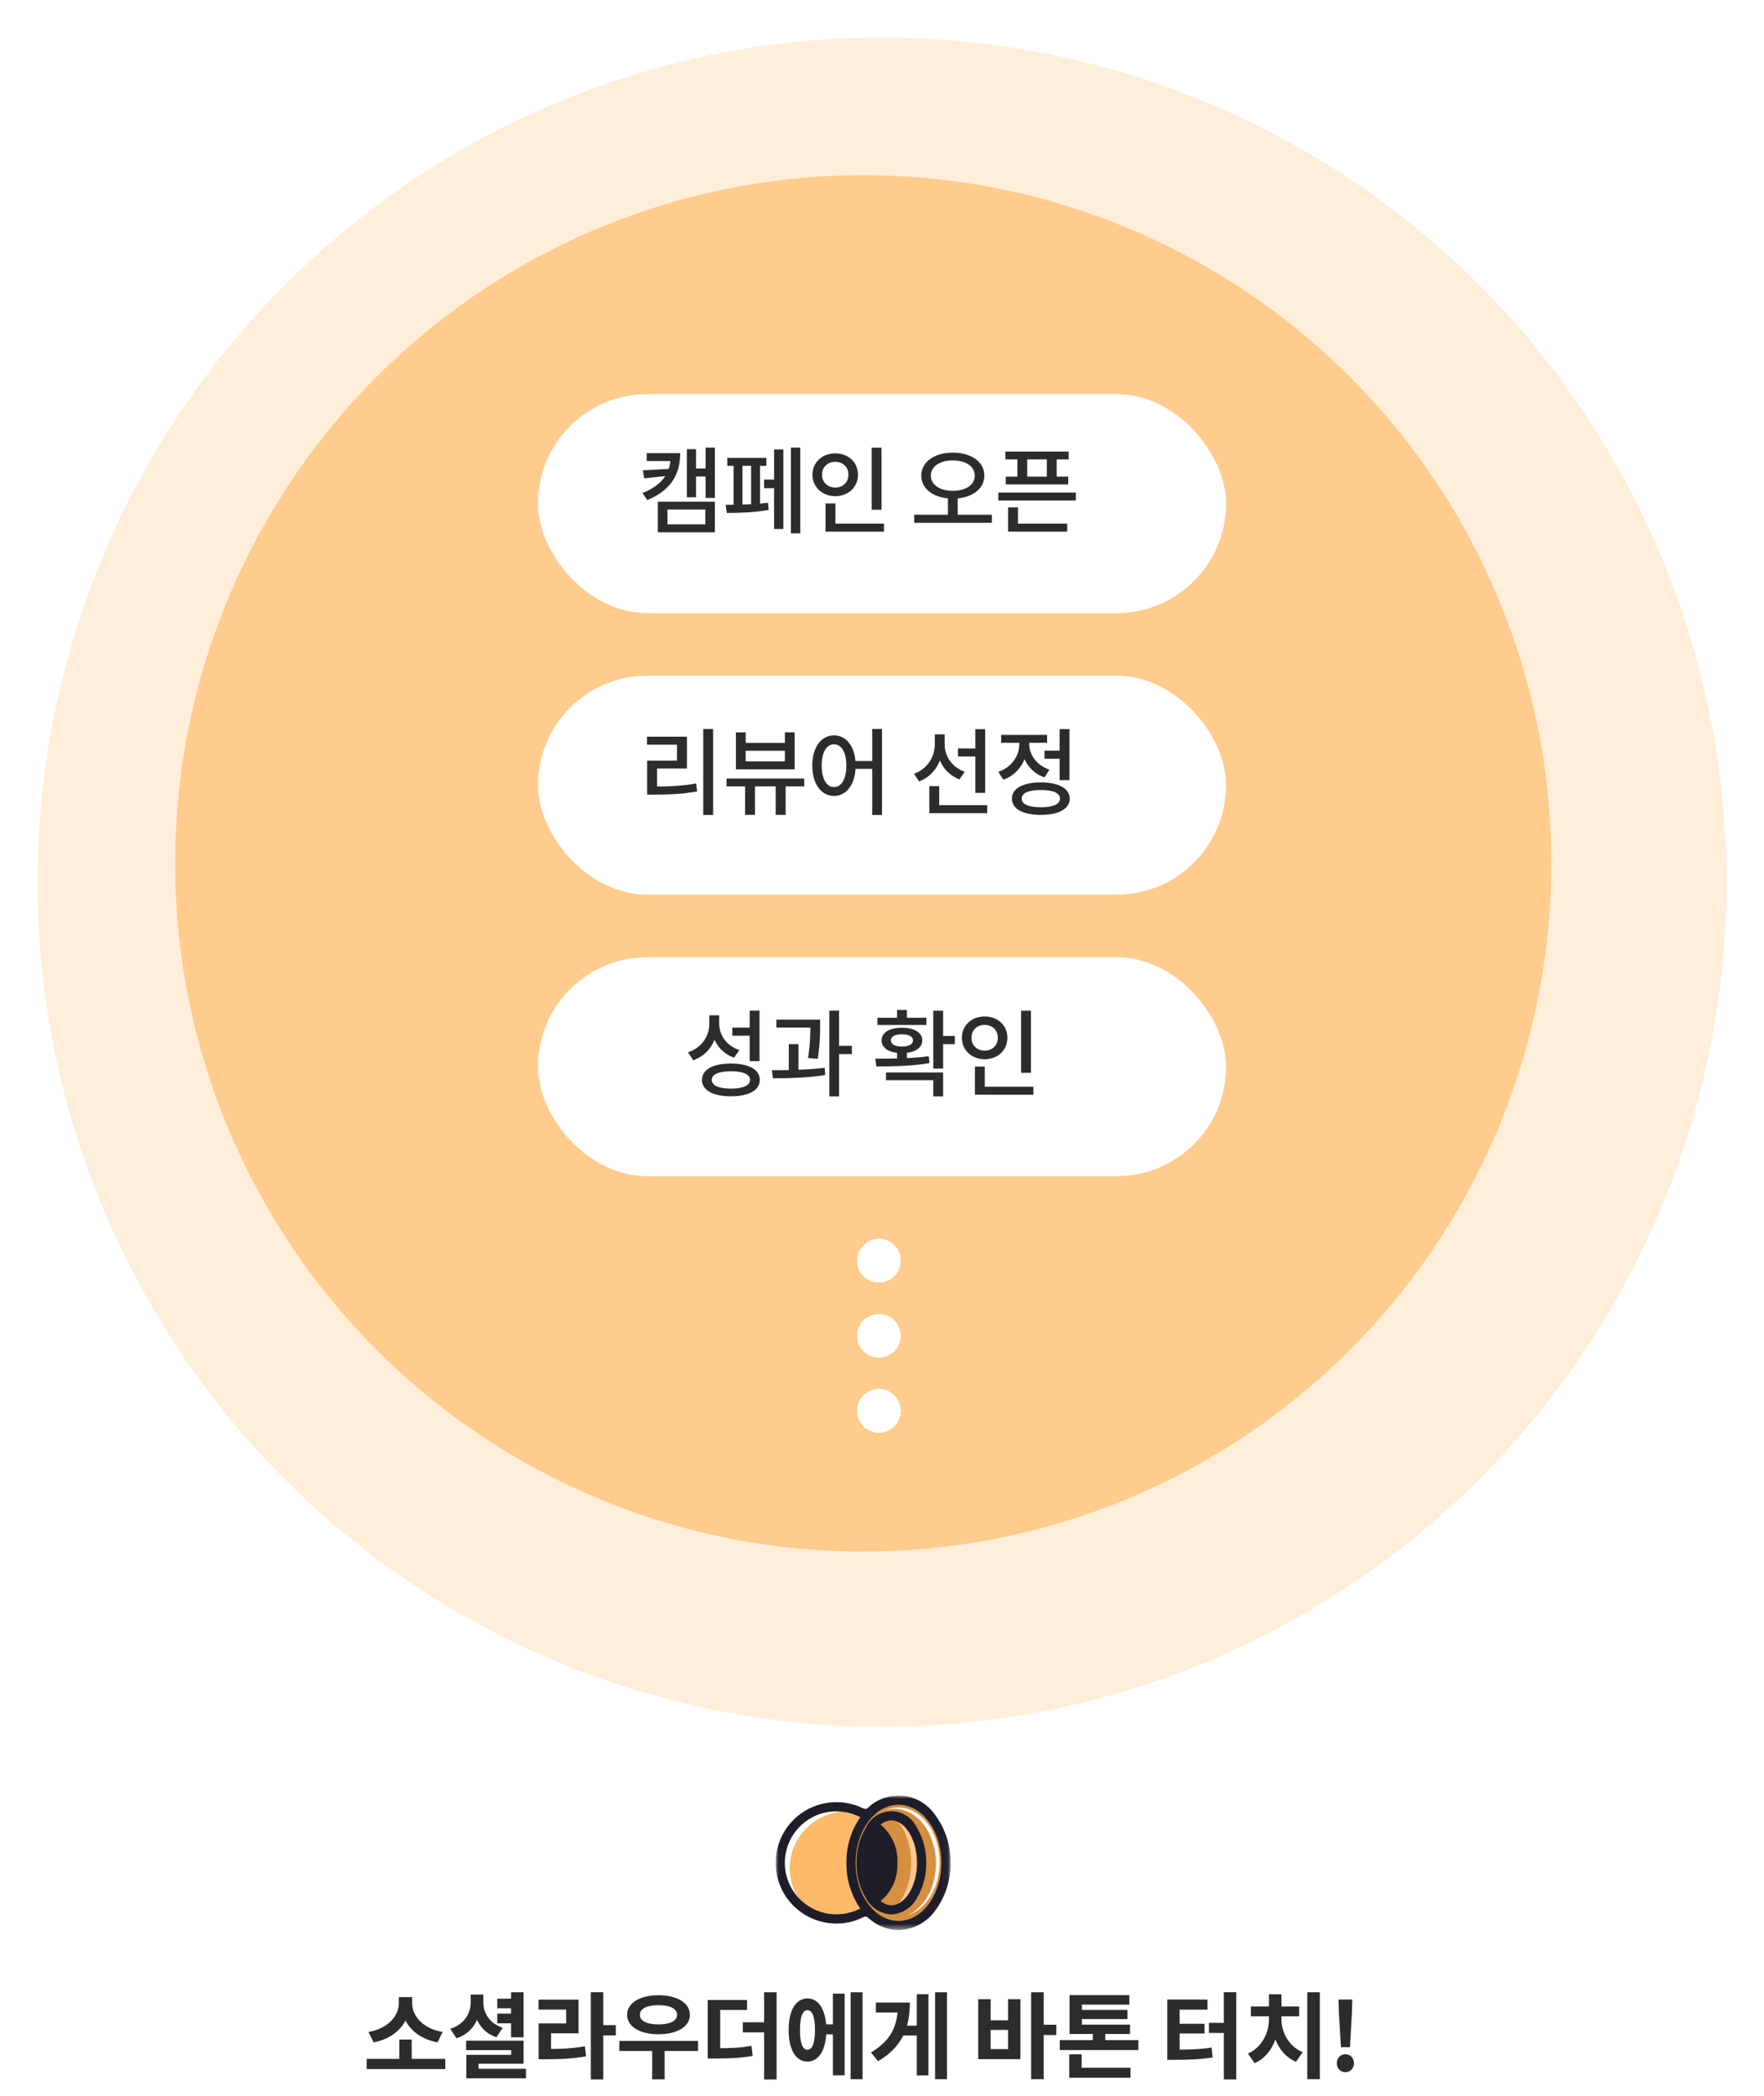 <svg width="282" height="335" viewBox="0 0 282 335" fill="none" xmlns="http://www.w3.org/2000/svg">
<path d="M58.615 329.08H71.185V330.715H58.615V329.08ZM63.835 325.99H65.815V329.515H63.835V325.99ZM63.76 319.21H65.5V320.215C65.5 323.17 63.355 325.78 59.725 326.44L58.9 324.775C62.065 324.265 63.76 322.135 63.76 320.215V319.21ZM64.15 319.21H65.89V320.215C65.89 322.18 67.585 324.265 70.765 324.775L69.94 326.44C66.295 325.765 64.15 323.215 64.15 320.215V319.21ZM79.495 319.465H82.27V320.995H79.495V319.465ZM79.495 321.85H82.27V323.395H79.495V321.85ZM81.7 318.445H83.695V325.63H81.7V318.445ZM74.515 326.17H83.695V329.86H76.51V331.645H74.545V328.435H81.715V327.685H74.515V326.17ZM74.545 330.67H84.085V332.185H74.545V330.67ZM75.25 318.805H76.825V320.005C76.825 322.615 75.595 324.94 72.985 325.795L71.98 324.28C74.26 323.56 75.25 321.76 75.25 320.005V318.805ZM75.685 318.805H77.26V320.005C77.26 321.7 78.205 323.395 80.365 324.115L79.36 325.63C76.84 324.775 75.685 322.54 75.685 320.005V318.805ZM94.451 318.43H96.431V332.365H94.451V318.43ZM95.981 323.68H98.441V325.33H95.981V323.68ZM86.111 327.505H87.281C89.636 327.505 91.466 327.43 93.506 327.07L93.701 328.675C91.601 329.05 89.696 329.14 87.281 329.14H86.111V327.505ZM86.096 319.615H92.486V325H88.091V328.12H86.111V323.41H90.506V321.205H86.096V319.615ZM99.011 326.215H111.596V327.82H99.011V326.215ZM104.261 327.25H106.241V332.35H104.261V327.25ZM105.266 318.91C108.236 318.91 110.291 320.14 110.291 322.045C110.291 323.935 108.236 325.15 105.266 325.15C102.311 325.15 100.256 323.935 100.256 322.045C100.256 320.14 102.311 318.91 105.266 318.91ZM105.266 320.5C103.451 320.5 102.296 321.04 102.296 322.045C102.296 323.035 103.451 323.575 105.266 323.575C107.096 323.575 108.236 323.035 108.236 322.045C108.236 321.04 107.096 320.5 105.266 320.5ZM113.141 327.385H114.266C116.726 327.385 118.331 327.325 120.131 326.995L120.326 328.6C118.466 328.945 116.801 329.02 114.266 329.02H113.141V327.385ZM113.141 319.675H119.426V321.265H115.136V328H113.141V319.675ZM122.156 318.445H124.151V332.38H122.156V318.445ZM118.751 323.23H122.996V324.85H118.751V323.23ZM131.502 323.56H133.782V325.165H131.502V323.56ZM135.987 318.445H137.892V332.335H135.987V318.445ZM133.152 318.655H135.027V331.705H133.152V318.655ZM129.072 319.42C130.917 319.42 132.102 321.325 132.102 324.46C132.102 327.61 130.917 329.515 129.072 329.515C127.242 329.515 126.072 327.61 126.072 324.46C126.072 321.325 127.242 319.42 129.072 319.42ZM129.072 321.295C128.322 321.295 127.887 322.345 127.887 324.46C127.887 326.59 128.322 327.625 129.072 327.625C129.852 327.625 130.287 326.59 130.287 324.46C130.287 322.345 129.852 321.295 129.072 321.295ZM149.487 318.445H151.392V332.335H149.487V318.445ZM143.982 323.77H146.952V325.345H143.982V323.77ZM146.562 318.745H148.422V331.72H146.562V318.745ZM143.532 320.08H145.452C145.452 324.04 144.267 327.19 140.367 329.455L139.242 328.06C142.407 326.155 143.532 323.845 143.532 320.485V320.08ZM140.022 320.08H144.162V321.67H140.022V320.08ZM164.842 318.445H166.852V332.335H164.842V318.445ZM166.402 323.62H168.862V325.27H166.402V323.62ZM156.382 319.54H158.362V322.915H161.152V319.54H163.132V329.125H156.382V319.54ZM158.362 324.46V327.52H161.152V324.46H158.362ZM169.418 326.08H181.988V327.67H169.418V326.08ZM170.933 330.505H180.728V332.095H170.933V330.505ZM170.933 328.36H172.913V331.285H170.933V328.36ZM174.698 324.49H176.693V326.545H174.698V324.49ZM170.978 323.605H180.653V325.105H170.978V323.605ZM170.978 318.895H180.548V320.41H172.958V324.25H170.978V318.895ZM172.403 321.265H180.233V322.72H172.403V321.265ZM195.648 318.43H197.628V332.365H195.648V318.43ZM193.263 323.32H195.873V324.94H193.263V323.32ZM186.603 327.61H187.713C190.008 327.61 191.718 327.58 193.683 327.265L193.863 328.855C191.853 329.17 190.053 329.23 187.713 329.23H186.603V327.61ZM186.603 319.6H193.038V321.22H188.583V328.12H186.603V319.6ZM188.133 323.47H192.558V325.03H188.133V323.47ZM208.983 318.445H210.993V332.335H208.983V318.445ZM202.863 322.045H204.438V322.765C204.438 325.705 203.133 328.66 200.568 329.77L199.503 328.24C201.783 327.22 202.863 324.865 202.863 322.765V322.045ZM203.298 322.045H204.858V322.765C204.858 324.76 205.953 327.04 208.248 328.015L207.183 329.545C204.618 328.48 203.298 325.615 203.298 322.765V322.045ZM199.968 320.71H207.693V322.285H199.968V320.71ZM202.863 318.76H204.858V321.52H202.863V318.76ZM214.368 327.22L214.038 321.685L213.978 319.6H216.183L216.123 321.685L215.808 327.22H214.368ZM215.073 331.21C214.293 331.21 213.708 330.595 213.708 329.77C213.708 328.945 214.293 328.345 215.073 328.345C215.868 328.345 216.453 328.945 216.453 329.77C216.453 330.595 215.868 331.21 215.073 331.21Z" fill="#2C2C2C"/>
<g clip-path="url(#clip0_29_752)">
<mask id="mask0_29_752" style="mask-type:luminance" maskUnits="userSpaceOnUse" x="124" y="287" width="28" height="22">
<path d="M124 287H151.961V308.5H124V287Z" fill="white"/>
</mask>
<g mask="url(#mask0_29_752)">
<path d="M142.726 297.735C142.713 298.904 142.47 300.059 142.01 301.133C141.551 302.208 140.884 303.182 140.049 303.999C139.213 304.816 138.224 305.461 137.139 305.896C136.055 306.331 134.895 306.548 133.726 306.535C132.547 306.573 131.373 306.373 130.273 305.948C129.173 305.523 128.169 304.881 127.322 304.061C126.475 303.24 125.802 302.258 125.342 301.172C124.882 300.086 124.645 298.919 124.645 297.74C124.645 296.56 124.882 295.393 125.342 294.307C125.802 293.221 126.475 292.239 127.322 291.418C128.169 290.598 129.173 289.956 130.273 289.531C131.373 289.106 132.547 288.906 133.726 288.944C134.895 288.931 136.055 289.148 137.139 289.583C138.224 290.018 139.213 290.663 140.049 291.48C140.884 292.297 141.551 293.271 142.01 294.346C142.47 295.42 142.713 296.575 142.726 297.744" fill="#FEBA69"/>
<path d="M126.238 298.585C126.252 297.38 126.503 296.189 126.977 295.08C127.451 293.972 128.138 292.968 129 292.125C129.862 291.283 130.882 290.618 132.001 290.17C133.119 289.721 134.316 289.497 135.521 289.511C136.343 289.51 137.161 289.617 137.956 289.827C136.699 289.21 135.317 288.89 133.917 288.892C132.748 288.879 131.588 289.096 130.503 289.531C129.419 289.966 128.43 290.611 127.594 291.428C126.759 292.245 126.092 293.219 125.633 294.294C125.173 295.368 124.93 296.523 124.917 297.692C124.923 299.172 125.304 300.627 126.025 301.919C126.747 303.212 127.784 304.3 129.041 305.082C128.157 304.246 127.453 303.238 126.971 302.121C126.49 301.003 126.241 299.799 126.241 298.582" fill="white"/>
<path d="M151.228 297.75C151.228 303.282 147.828 307.767 143.638 307.767C139.448 307.767 136.048 303.282 136.048 297.75C136.048 292.218 139.448 287.733 143.638 287.733C147.828 287.733 151.228 292.218 151.228 297.75Z" fill="#D68F41"/>
<path d="M142.594 290.239C144.417 291.639 145.664 294.477 145.664 297.75C145.664 301.023 144.417 303.861 142.594 305.261C145.22 305.178 147.332 301.848 147.332 297.75C147.332 293.652 145.22 290.322 142.594 290.239Z" fill="#FFC78F"/>
<path d="M140.285 291.268C139.41 292.099 138.723 293.107 138.27 294.225C137.816 295.343 137.607 296.545 137.656 297.75C137.607 298.955 137.816 300.157 138.27 301.275C138.723 302.393 139.41 303.401 140.285 304.232C141.321 303.509 142.156 302.535 142.712 301.401C143.267 300.268 143.526 299.011 143.462 297.75C143.526 296.489 143.267 295.232 142.712 294.099C142.156 292.965 141.321 291.991 140.285 291.268Z" fill="#1E1E2A"/>
<path d="M143.608 288.908C142.896 288.909 142.191 289.058 141.539 289.345C142.019 289.199 142.518 289.125 143.02 289.125C146.668 289.125 149.626 293.025 149.626 297.843C149.626 301.704 147.726 304.979 145.089 306.125C148.024 305.238 150.214 301.77 150.214 297.625C150.214 292.81 147.256 288.908 143.608 288.908Z" fill="white"/>
<path d="M133.7 307.449C131.127 307.449 128.66 306.427 126.841 304.608C125.022 302.789 124 300.322 124 297.749C124 295.176 125.022 292.709 126.841 290.89C128.66 289.071 131.127 288.049 133.7 288.049C135.18 288.045 136.64 288.383 137.968 289.037C138.098 289.102 138.243 289.133 138.388 289.127C138.534 289.121 138.675 289.078 138.8 289.003C138.878 288.941 138.969 288.896 139.065 288.871C139.161 288.845 139.262 288.84 139.361 288.854C139.459 288.869 139.554 288.903 139.639 288.956C139.724 289.008 139.797 289.078 139.854 289.16C139.911 289.241 139.951 289.334 139.971 289.432C139.991 289.529 139.991 289.63 139.971 289.728C139.951 289.826 139.911 289.918 139.853 290C139.796 290.081 139.723 290.151 139.638 290.203C139.305 290.426 138.92 290.559 138.52 290.588C138.12 290.616 137.719 290.54 137.358 290.367L137.334 290.356C136.204 289.799 134.96 289.512 133.7 289.517C132.619 289.517 131.548 289.73 130.55 290.144C129.551 290.557 128.643 291.164 127.879 291.928C127.114 292.693 126.508 293.6 126.094 294.599C125.68 295.598 125.467 296.668 125.467 297.75C125.467 298.831 125.68 299.901 126.094 300.9C126.508 301.899 127.114 302.806 127.879 303.571C128.643 304.335 129.551 304.942 130.55 305.355C131.548 305.769 132.619 305.982 133.7 305.982C134.96 305.986 136.203 305.697 137.333 305.139C137.695 304.94 138.107 304.85 138.52 304.88C138.932 304.911 139.326 305.061 139.655 305.311C139.735 305.365 139.803 305.434 139.857 305.514C139.91 305.594 139.947 305.684 139.965 305.778C139.984 305.873 139.984 305.97 139.965 306.065C139.946 306.159 139.908 306.249 139.854 306.329C139.801 306.408 139.732 306.477 139.652 306.53C139.571 306.584 139.482 306.62 139.387 306.639C139.293 306.658 139.195 306.657 139.101 306.638C139.007 306.619 138.917 306.582 138.837 306.528C138.724 306.422 138.578 306.357 138.423 306.343C138.269 306.33 138.114 306.368 137.984 306.453C136.653 307.113 135.186 307.455 133.7 307.453" fill="#1E1E2A"/>
<path d="M143.638 308.5C142.463 308.468 141.311 308.16 140.277 307.6C139.243 307.04 138.356 306.243 137.687 305.276C136.104 303.09 135.272 300.449 135.315 297.75C135.272 295.051 136.104 292.41 137.687 290.224C138.332 289.234 139.214 288.42 140.253 287.856C141.292 287.293 142.455 286.998 143.637 286.998C144.819 286.998 145.982 287.293 147.021 287.856C148.06 288.42 148.942 289.234 149.587 290.224C151.17 292.41 152.003 295.051 151.959 297.75C152.003 300.449 151.17 303.09 149.587 305.276C148.919 306.243 148.031 307.04 146.997 307.6C145.963 308.16 144.812 308.468 143.636 308.5M143.636 288.466C139.855 288.466 136.779 292.631 136.779 297.75C136.779 302.869 139.855 307.034 143.636 307.034C147.417 307.034 150.493 302.869 150.493 297.75C150.493 292.631 147.417 288.466 143.636 288.466Z" fill="#1E1E2A"/>
<path d="M142.494 305.995C141.66 305.952 140.851 305.697 140.145 305.253C139.438 304.808 138.857 304.191 138.457 303.458C137.417 301.738 136.885 299.759 136.923 297.749C136.885 295.739 137.417 293.76 138.457 292.04C138.823 291.28 139.396 290.639 140.11 290.191C140.825 289.742 141.651 289.504 142.494 289.504C143.338 289.504 144.164 289.742 144.878 290.191C145.592 290.639 146.166 291.28 146.532 292.04C147.571 293.76 148.103 295.739 148.066 297.749C148.103 299.759 147.571 301.738 146.532 303.458C146.132 304.191 145.55 304.809 144.843 305.253C144.137 305.697 143.328 305.953 142.494 305.995ZM142.494 290.97C140.269 290.97 138.394 294.07 138.394 297.749C138.394 301.428 140.274 304.528 142.494 304.528C144.714 304.528 146.599 301.428 146.599 297.749C146.599 294.07 144.719 290.97 142.494 290.97Z" fill="#1E1E2A"/>
</g>
</g>
<g filter="url(#filter0_d_29_752)">
<circle cx="138" cy="138" r="135" fill="#FFEED9"/>
</g>
<circle cx="138" cy="138" r="110" fill="#FFCC8E"/>
<g filter="url(#filter1_d_29_752)">
<rect x="83" y="60" width="110" height="35" rx="17.5" fill="white"/>
</g>
<path d="M107.205 72.435H108.735C108.735 75.855 107.235 78.375 103.47 79.935L102.72 78.795C105.975 77.505 107.205 75.525 107.205 72.915V72.435ZM103.38 72.435H107.715V73.695H103.38V72.435ZM107.175 74.925V76.005L102.99 76.455L102.78 75.18L107.175 74.925ZM112.8 71.535H114.285V79.59H112.8V71.535ZM110.85 74.88H113.265V76.17H110.85V74.88ZM109.8 71.79H111.27V79.485H109.8V71.79ZM105.165 80.19H114.285V85.08H105.165V80.19ZM112.755 81.435H106.71V83.82H112.755V81.435ZM126.435 71.535H127.935V85.245H126.435V71.535ZM122.145 76.65H124.215V78.03H122.145V76.65ZM123.75 71.835H125.235V84.555H123.75V71.835ZM116.265 73.185H122.52V74.46H116.265V73.185ZM116.19 81.99L116.01 80.685C117.765 80.685 120.69 80.64 122.775 80.355L122.88 81.495C120.735 81.93 117.915 81.99 116.19 81.99ZM117.27 73.995H118.695V81.045H117.27V73.995ZM120.075 73.995H121.5V81.045H120.075V73.995ZM139.351 71.55H140.926V81.48H139.351V71.55ZM131.971 83.7H141.316V84.975H131.971V83.7ZM131.971 80.475H133.546V84.18H131.971V80.475ZM133.531 72.465C135.601 72.465 137.161 73.875 137.161 75.885C137.161 77.865 135.601 79.305 133.531 79.305C131.461 79.305 129.886 77.865 129.886 75.885C129.886 73.875 131.461 72.465 133.531 72.465ZM133.531 73.815C132.331 73.815 131.416 74.625 131.416 75.885C131.416 77.115 132.331 77.925 133.531 77.925C134.731 77.925 135.631 77.115 135.631 75.885C135.631 74.625 134.731 73.815 133.531 73.815ZM151.542 79.26H153.102V82.545H151.542V79.26ZM152.322 72.345C155.232 72.345 157.362 73.8 157.362 76.02C157.362 78.255 155.232 79.695 152.322 79.695C149.427 79.695 147.282 78.255 147.282 76.02C147.282 73.8 149.427 72.345 152.322 72.345ZM152.322 73.59C150.282 73.59 148.812 74.535 148.812 76.02C148.812 77.52 150.282 78.45 152.322 78.45C154.377 78.45 155.832 77.52 155.832 76.02C155.832 74.535 154.377 73.59 152.322 73.59ZM146.142 82.275H158.562V83.565H146.142V82.275ZM160.722 72.18H170.847V73.425H160.722V72.18ZM160.797 76.185H170.772V77.43H160.797V76.185ZM162.642 72.705H164.217V76.8H162.642V72.705ZM167.352 72.705H168.927V76.8H167.352V72.705ZM159.597 78.735H171.987V79.995H159.597V78.735ZM161.157 83.7H170.607V84.975H161.157V83.7ZM161.157 81.105H162.732V84.09H161.157V81.105Z" fill="#2C2C2C"/>
<g filter="url(#filter2_d_29_752)">
<rect x="83" y="105" width="110" height="35" rx="17.5" fill="white"/>
</g>
<path d="M112.425 116.52H114V130.26H112.425V116.52ZM103.455 125.715H104.625C106.98 125.715 108.975 125.625 111.285 125.235L111.45 126.51C109.08 126.915 107.04 127.005 104.625 127.005H103.455V125.715ZM103.425 117.75H109.815V122.835H105.045V126.195H103.455V121.575H108.225V119.025H103.425V117.75ZM119.115 124.635H120.69V130.245H119.115V124.635ZM124.005 124.635H125.595V130.245H124.005V124.635ZM116.145 124.44H128.565V125.7H116.145V124.44ZM117.645 117.06H119.205V118.74H125.475V117.06H127.035V122.97H117.645V117.06ZM119.205 120V121.695H125.475V120H119.205ZM133.321 117.54C135.346 117.54 136.786 119.415 136.786 122.37C136.786 125.325 135.346 127.215 133.321 127.215C131.296 127.215 129.856 125.325 129.856 122.37C129.856 119.415 131.296 117.54 133.321 117.54ZM133.321 118.965C132.151 118.965 131.356 120.24 131.356 122.37C131.356 124.515 132.151 125.805 133.321 125.805C134.506 125.805 135.301 124.515 135.301 122.37C135.301 120.24 134.506 118.965 133.321 118.965ZM139.441 116.52H141.001V130.26H139.441V116.52ZM136.306 121.635H140.116V122.895H136.306V121.635ZM153.147 119.625H156.477V120.915H153.147V119.625ZM149.442 117.375H150.702V118.965C150.702 121.68 149.352 123.975 146.937 124.905L146.112 123.675C148.242 122.91 149.442 120.99 149.442 118.965V117.375ZM149.757 117.375H151.017V118.995C151.017 120.84 152.172 122.625 154.227 123.36L153.387 124.575C151.077 123.705 149.757 121.515 149.757 118.995V117.375ZM155.922 116.55H157.497V126.735H155.922V116.55ZM148.572 128.7H157.812V129.975H148.572V128.7ZM148.572 125.655H150.147V129.36H148.572V125.655ZM166.977 119.985H169.842V121.275H166.977V119.985ZM169.392 116.535H170.967V124.695H169.392V116.535ZM166.392 125.055C169.257 125.055 171.012 126.03 171.012 127.65C171.012 129.3 169.257 130.245 166.392 130.245C163.527 130.245 161.772 129.3 161.772 127.65C161.772 126.03 163.527 125.055 166.392 125.055ZM166.392 126.27C164.457 126.27 163.332 126.75 163.332 127.65C163.332 128.55 164.457 129.03 166.392 129.03C168.342 129.03 169.452 128.55 169.452 127.65C169.452 126.75 168.342 126.27 166.392 126.27ZM162.957 117.915H164.232V118.92C164.232 121.485 162.837 123.75 160.407 124.62L159.597 123.375C161.742 122.625 162.957 120.795 162.957 118.92V117.915ZM163.272 117.915H164.532V118.905C164.532 120.615 165.702 122.31 167.757 123.015L166.977 124.26C164.607 123.435 163.272 121.275 163.272 118.905V117.915ZM160.047 117.465H167.397V118.725H160.047V117.465Z" fill="#2C2C2C"/>
<g filter="url(#filter3_d_29_752)">
<rect x="83" y="150" width="110" height="35" rx="17.5" fill="white"/>
</g>
<path d="M113.395 162.285H114.7V163.605C114.7 166.305 113.32 168.585 110.815 169.47L109.99 168.195C112.195 167.46 113.395 165.615 113.395 163.605V162.285ZM113.695 162.285H114.97V163.545C114.97 165.435 116.11 167.145 118.195 167.835L117.355 169.065C115 168.21 113.695 166.11 113.695 163.545V162.285ZM119.845 161.535H121.42V169.605H119.845V161.535ZM116.845 169.995C119.71 169.995 121.465 170.955 121.465 172.605C121.465 174.27 119.71 175.23 116.845 175.23C113.98 175.23 112.225 174.27 112.225 172.605C112.225 170.955 113.98 169.995 116.845 169.995ZM116.845 171.225C114.91 171.225 113.785 171.72 113.785 172.605C113.785 173.505 114.91 174 116.845 174C118.795 174 119.905 173.505 119.905 172.605C119.905 171.72 118.795 171.225 116.845 171.225ZM117.07 164.25H120.115V165.54H117.07V164.25ZM124.12 162.975H130.195V164.235H124.12V162.975ZM126.1 166.89H127.645V171.54H126.1V166.89ZM129.55 162.975H131.11V163.875C131.11 165.09 131.11 166.815 130.72 169.245L129.175 169.11C129.55 166.755 129.55 165.075 129.55 163.875V162.975ZM132.58 161.535H134.14V175.245H132.58V161.535ZM133.705 167.16H136.18V168.48H133.705V167.16ZM123.565 172.35L123.4 171.06C125.845 171.06 129.1 171.015 131.845 170.67L131.92 171.825C129.115 172.29 125.965 172.35 123.565 172.35ZM143.406 167.895H144.981V169.74H143.406V167.895ZM149.196 161.55H150.771V170.805H149.196V161.55ZM150.171 165.585H152.646V166.89H150.171V165.585ZM140.106 170.46L139.926 169.215C142.371 169.215 145.671 169.2 148.476 168.825L148.596 169.92C145.701 170.43 142.506 170.445 140.106 170.46ZM141.636 171.42H150.771V175.245H149.196V172.65H141.636V171.42ZM140.271 162.675H148.101V163.83H140.271V162.675ZM144.186 164.265C146.151 164.265 147.441 165.045 147.441 166.29C147.441 167.55 146.151 168.33 144.186 168.33C142.206 168.33 140.931 167.55 140.931 166.29C140.931 165.045 142.206 164.265 144.186 164.265ZM144.186 165.315C143.091 165.315 142.416 165.66 142.416 166.29C142.416 166.905 143.091 167.28 144.186 167.28C145.281 167.28 145.956 166.905 145.956 166.29C145.956 165.66 145.281 165.315 144.186 165.315ZM143.406 161.43H144.981V163.215H143.406V161.43ZM163.236 161.55H164.811V171.48H163.236V161.55ZM155.856 173.7H165.201V174.975H155.856V173.7ZM155.856 170.475H157.431V174.18H155.856V170.475ZM157.416 162.465C159.486 162.465 161.046 163.875 161.046 165.885C161.046 167.865 159.486 169.305 157.416 169.305C155.346 169.305 153.771 167.865 153.771 165.885C153.771 163.875 155.346 162.465 157.416 162.465ZM157.416 163.815C156.216 163.815 155.301 164.625 155.301 165.885C155.301 167.115 156.216 167.925 157.416 167.925C158.616 167.925 159.516 167.115 159.516 165.885C159.516 164.625 158.616 163.815 157.416 163.815Z" fill="#2C2C2C"/>
<g filter="url(#filter4_d_29_752)">
<circle cx="137.5" cy="198.5" r="3.5" fill="white" fill-opacity="0.929" shape-rendering="crispEdges"/>
<circle cx="137.5" cy="198.5" r="3.5" fill="white" fill-opacity="0.929" shape-rendering="crispEdges"/>
</g>
<g filter="url(#filter5_d_29_752)">
<circle cx="137.5" cy="210.5" r="3.5" fill="white" fill-opacity="0.929" shape-rendering="crispEdges"/>
<circle cx="137.5" cy="210.5" r="3.5" fill="white" fill-opacity="0.929" shape-rendering="crispEdges"/>
</g>
<g filter="url(#filter6_d_29_752)">
<circle cx="137.5" cy="222.5" r="3.5" fill="white" fill-opacity="0.929" shape-rendering="crispEdges"/>
<circle cx="137.5" cy="222.5" r="3.5" fill="white" fill-opacity="0.929" shape-rendering="crispEdges"/>
</g>
<defs>
<filter id="filter0_d_29_752" x="0" y="0" width="282" height="282" filterUnits="userSpaceOnUse" color-interpolation-filters="sRGB">
<feFlood flood-opacity="0" result="BackgroundImageFix"/>
<feColorMatrix in="SourceAlpha" type="matrix" values="0 0 0 0 0 0 0 0 0 0 0 0 0 0 0 0 0 0 127 0" result="hardAlpha"/>
<feOffset dx="3" dy="3"/>
<feGaussianBlur stdDeviation="3"/>
<feComposite in2="hardAlpha" operator="out"/>
<feColorMatrix type="matrix" values="0 0 0 0 0 0 0 0 0 0 0 0 0 0 0 0 0 0 0.25 0"/>
<feBlend mode="normal" in2="BackgroundImageFix" result="effect1_dropShadow_29_752"/>
<feBlend mode="normal" in="SourceGraphic" in2="effect1_dropShadow_29_752" result="shape"/>
</filter>
<filter id="filter1_d_29_752" x="80" y="57" width="122" height="47" filterUnits="userSpaceOnUse" color-interpolation-filters="sRGB">
<feFlood flood-opacity="0" result="BackgroundImageFix"/>
<feColorMatrix in="SourceAlpha" type="matrix" values="0 0 0 0 0 0 0 0 0 0 0 0 0 0 0 0 0 0 127 0" result="hardAlpha"/>
<feOffset dx="3" dy="3"/>
<feGaussianBlur stdDeviation="3"/>
<feComposite in2="hardAlpha" operator="out"/>
<feColorMatrix type="matrix" values="0 0 0 0 0 0 0 0 0 0 0 0 0 0 0 0 0 0 0.25 0"/>
<feBlend mode="normal" in2="BackgroundImageFix" result="effect1_dropShadow_29_752"/>
<feBlend mode="normal" in="SourceGraphic" in2="effect1_dropShadow_29_752" result="shape"/>
</filter>
<filter id="filter2_d_29_752" x="80" y="102" width="122" height="47" filterUnits="userSpaceOnUse" color-interpolation-filters="sRGB">
<feFlood flood-opacity="0" result="BackgroundImageFix"/>
<feColorMatrix in="SourceAlpha" type="matrix" values="0 0 0 0 0 0 0 0 0 0 0 0 0 0 0 0 0 0 127 0" result="hardAlpha"/>
<feOffset dx="3" dy="3"/>
<feGaussianBlur stdDeviation="3"/>
<feComposite in2="hardAlpha" operator="out"/>
<feColorMatrix type="matrix" values="0 0 0 0 0 0 0 0 0 0 0 0 0 0 0 0 0 0 0.25 0"/>
<feBlend mode="normal" in2="BackgroundImageFix" result="effect1_dropShadow_29_752"/>
<feBlend mode="normal" in="SourceGraphic" in2="effect1_dropShadow_29_752" result="shape"/>
</filter>
<filter id="filter3_d_29_752" x="80" y="147" width="122" height="47" filterUnits="userSpaceOnUse" color-interpolation-filters="sRGB">
<feFlood flood-opacity="0" result="BackgroundImageFix"/>
<feColorMatrix in="SourceAlpha" type="matrix" values="0 0 0 0 0 0 0 0 0 0 0 0 0 0 0 0 0 0 127 0" result="hardAlpha"/>
<feOffset dx="3" dy="3"/>
<feGaussianBlur stdDeviation="3"/>
<feComposite in2="hardAlpha" operator="out"/>
<feColorMatrix type="matrix" values="0 0 0 0 0 0 0 0 0 0 0 0 0 0 0 0 0 0 0.25 0"/>
<feBlend mode="normal" in2="BackgroundImageFix" result="effect1_dropShadow_29_752"/>
<feBlend mode="normal" in="SourceGraphic" in2="effect1_dropShadow_29_752" result="shape"/>
</filter>
<filter id="filter4_d_29_752" x="131" y="192" width="19" height="19" filterUnits="userSpaceOnUse" color-interpolation-filters="sRGB">
<feFlood flood-opacity="0" result="BackgroundImageFix"/>
<feColorMatrix in="SourceAlpha" type="matrix" values="0 0 0 0 0 0 0 0 0 0 0 0 0 0 0 0 0 0 127 0" result="hardAlpha"/>
<feOffset dx="3" dy="3"/>
<feGaussianBlur stdDeviation="3"/>
<feComposite in2="hardAlpha" operator="out"/>
<feColorMatrix type="matrix" values="0 0 0 0 0 0 0 0 0 0 0 0 0 0 0 0 0 0 0.25 0"/>
<feBlend mode="normal" in2="BackgroundImageFix" result="effect1_dropShadow_29_752"/>
<feBlend mode="normal" in="SourceGraphic" in2="effect1_dropShadow_29_752" result="shape"/>
</filter>
<filter id="filter5_d_29_752" x="131" y="204" width="19" height="19" filterUnits="userSpaceOnUse" color-interpolation-filters="sRGB">
<feFlood flood-opacity="0" result="BackgroundImageFix"/>
<feColorMatrix in="SourceAlpha" type="matrix" values="0 0 0 0 0 0 0 0 0 0 0 0 0 0 0 0 0 0 127 0" result="hardAlpha"/>
<feOffset dx="3" dy="3"/>
<feGaussianBlur stdDeviation="3"/>
<feComposite in2="hardAlpha" operator="out"/>
<feColorMatrix type="matrix" values="0 0 0 0 0 0 0 0 0 0 0 0 0 0 0 0 0 0 0.25 0"/>
<feBlend mode="normal" in2="BackgroundImageFix" result="effect1_dropShadow_29_752"/>
<feBlend mode="normal" in="SourceGraphic" in2="effect1_dropShadow_29_752" result="shape"/>
</filter>
<filter id="filter6_d_29_752" x="131" y="216" width="19" height="19" filterUnits="userSpaceOnUse" color-interpolation-filters="sRGB">
<feFlood flood-opacity="0" result="BackgroundImageFix"/>
<feColorMatrix in="SourceAlpha" type="matrix" values="0 0 0 0 0 0 0 0 0 0 0 0 0 0 0 0 0 0 127 0" result="hardAlpha"/>
<feOffset dx="3" dy="3"/>
<feGaussianBlur stdDeviation="3"/>
<feComposite in2="hardAlpha" operator="out"/>
<feColorMatrix type="matrix" values="0 0 0 0 0 0 0 0 0 0 0 0 0 0 0 0 0 0 0.25 0"/>
<feBlend mode="normal" in2="BackgroundImageFix" result="effect1_dropShadow_29_752"/>
<feBlend mode="normal" in="SourceGraphic" in2="effect1_dropShadow_29_752" result="shape"/>
</filter>
<clipPath id="clip0_29_752">
<rect width="27.961" height="21.5" fill="white" transform="translate(124 287)"/>
</clipPath>
</defs>
</svg>
